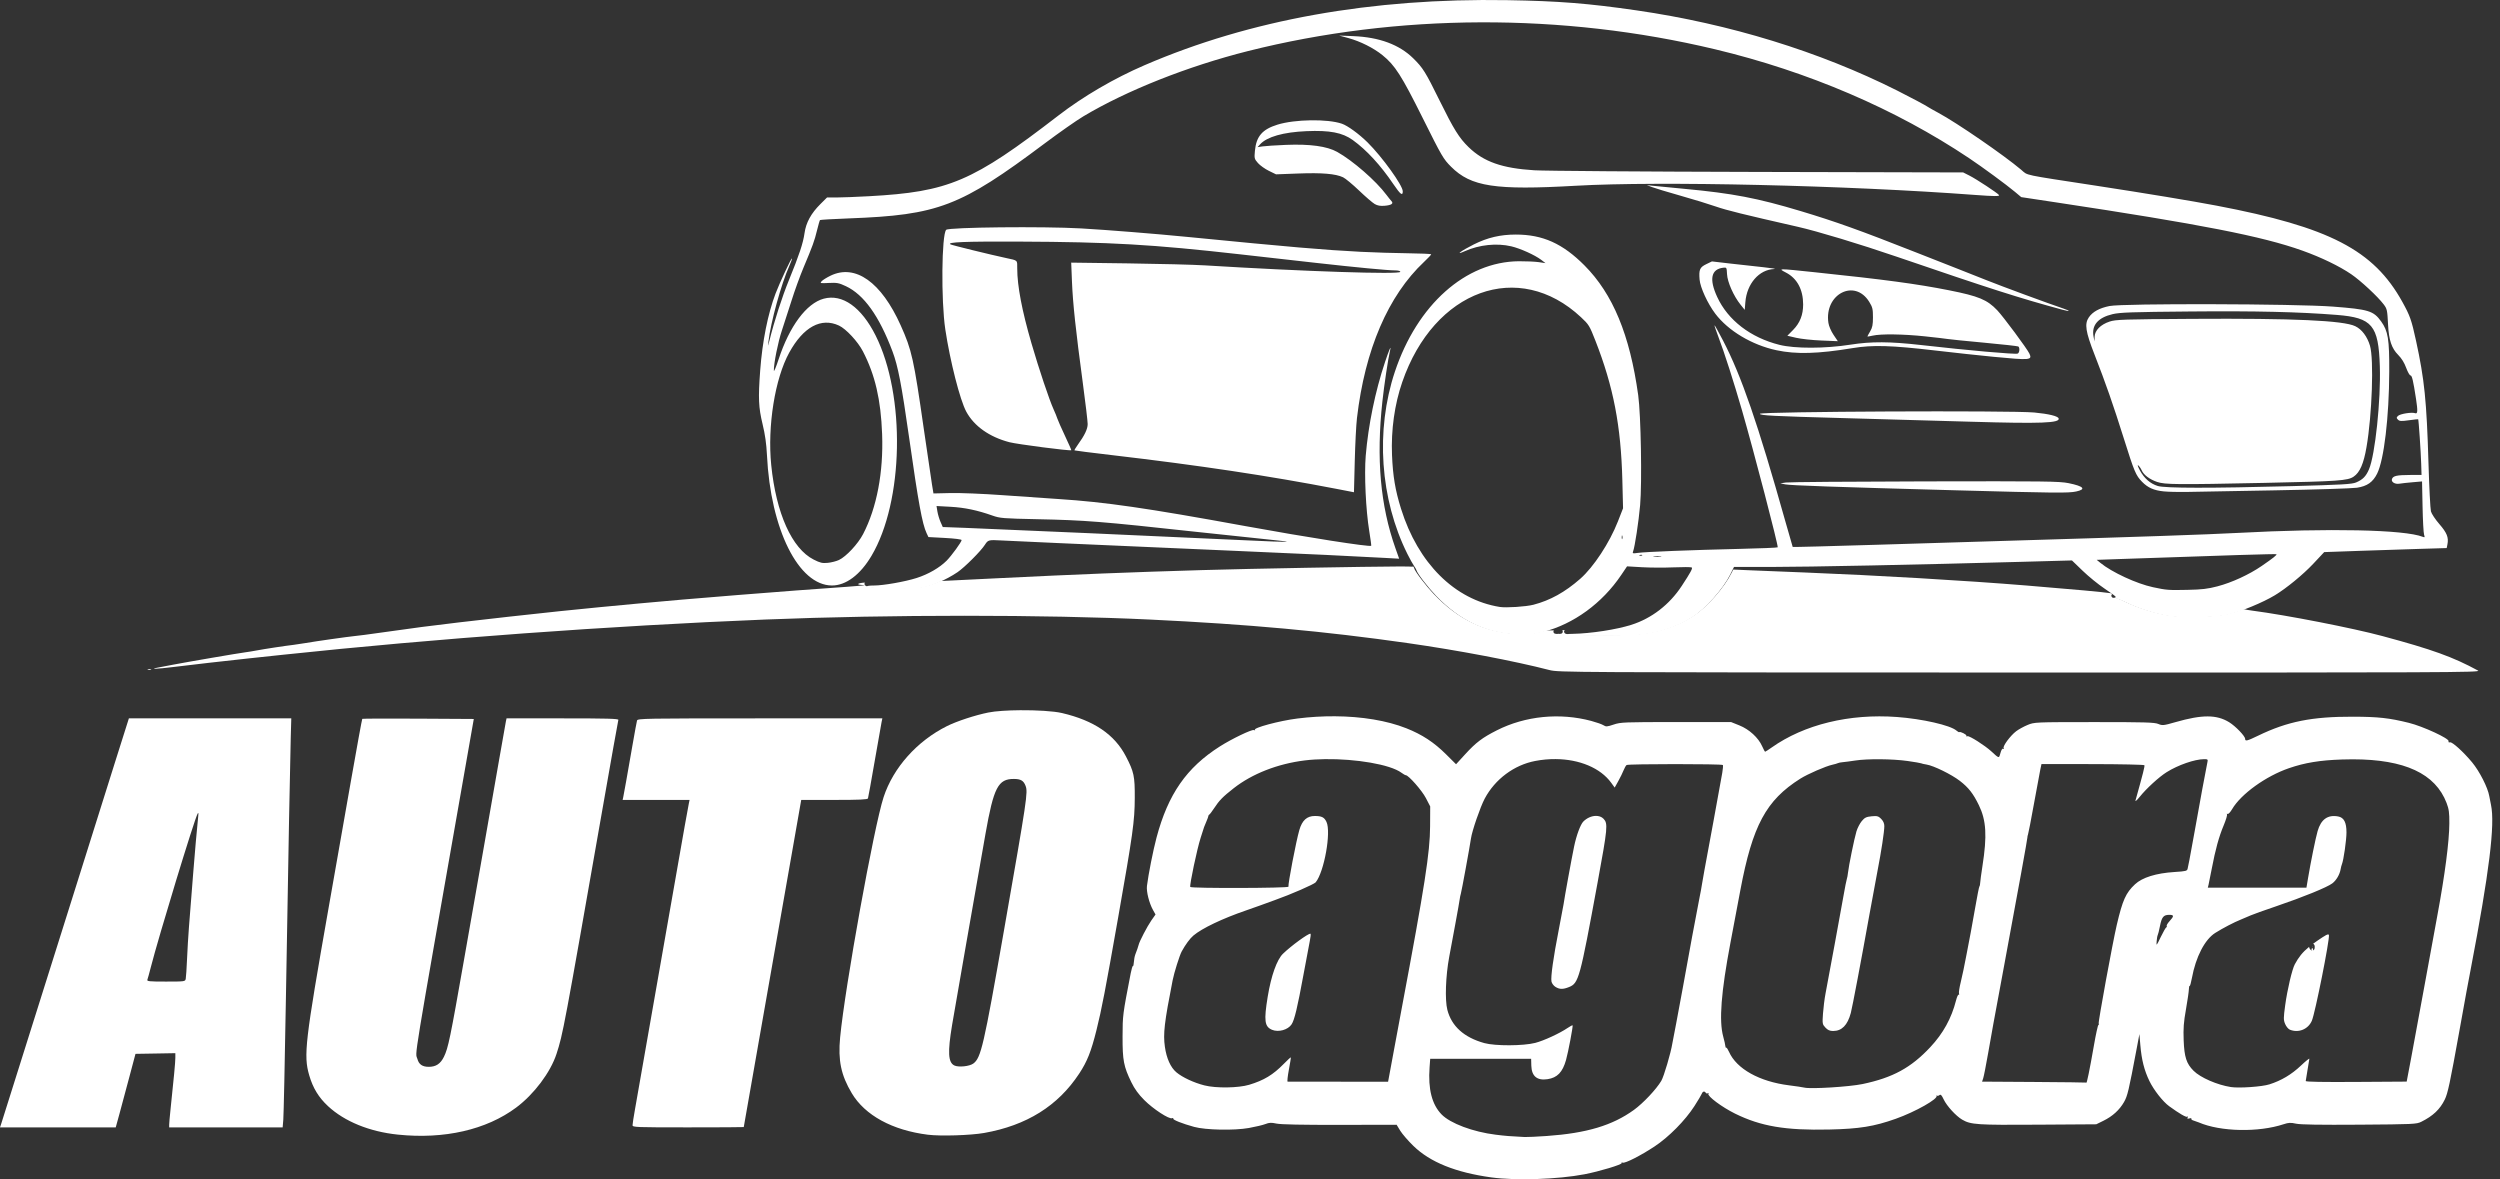 <svg width="159" height="75" viewBox="0 0 159 75" fill="none" xmlns="http://www.w3.org/2000/svg">
<rect x="0" y="0" width="159" height="75" fill="#333333" stroke="none"/>
<path d="M147.023 60.428C146.998 60.388 147.008 60.336 147.045 60.313C147.082 60.291 147.112 60.324 147.112 60.387C147.112 60.519 147.087 60.531 147.024 60.428H147.023ZM99.708 40.376C99.539 40.337 99.628 40.319 100.023 40.312C101.182 40.291 102.797 40.043 103.756 39.738C105.045 39.329 106.177 38.456 106.957 37.268C107.524 36.405 107.669 36.137 107.594 36.09C107.547 36.062 107.027 36.059 106.438 36.084C105.849 36.11 104.942 36.105 104.424 36.075L103.481 36.02L103.112 36.567C101.897 38.37 100.085 39.69 98.136 40.192C97.452 40.368 97.239 40.389 96.486 40.355C94.514 40.267 92.832 39.462 91.327 37.886C90.794 37.328 90.132 36.462 90.083 36.256C90.072 36.212 90.001 36.089 89.925 35.981C89.849 35.873 89.663 35.537 89.512 35.234C87.772 31.747 87.471 27.373 88.714 23.642C90.134 19.381 93.213 16.639 96.604 16.615C97.058 16.612 97.624 16.638 97.861 16.672L98.294 16.735L98.019 16.524C97.621 16.221 96.695 15.803 96.119 15.667C95.193 15.448 94.076 15.565 93.159 15.977C92.488 16.278 92.932 15.946 93.735 15.545C94.609 15.109 95.423 14.918 96.405 14.918C98.118 14.918 99.386 15.488 100.772 16.88C102.58 18.696 103.657 21.296 104.19 25.135C104.362 26.376 104.438 30.706 104.312 32.129C104.219 33.175 103.975 34.784 103.865 35.07C103.814 35.203 103.84 35.212 104.156 35.165C104.62 35.097 107.642 34.978 110.616 34.91C111.947 34.88 113.048 34.834 113.062 34.809C113.113 34.722 111.542 28.696 110.793 26.105C110.273 24.302 109.658 22.389 109.288 21.419C109.139 21.03 109.029 20.7 109.043 20.686C109.056 20.673 109.301 21.111 109.586 21.661C110.759 23.92 111.792 26.916 113.546 33.151C113.795 34.038 114.007 34.773 114.016 34.786C114.026 34.8 116.416 34.737 119.328 34.648C122.239 34.559 125.806 34.45 127.254 34.407C136.139 34.142 140.367 33.998 142.344 33.892C148.137 33.583 152.922 33.684 154.086 34.141C154.218 34.192 154.228 34.176 154.172 34.01C154.136 33.905 154.092 33.099 154.075 32.219L154.042 30.619L153.439 30.671C153.107 30.7 152.73 30.741 152.6 30.763C152.312 30.811 152.059 30.648 152.131 30.46C152.207 30.264 152.441 30.212 153.265 30.208L154.01 30.204L153.988 29.497C153.966 28.752 153.826 26.686 153.796 26.663C153.787 26.655 153.52 26.685 153.204 26.729C152.722 26.796 152.61 26.79 152.511 26.691C152.405 26.585 152.405 26.559 152.511 26.453C152.644 26.319 153.397 26.2 153.604 26.279C153.766 26.341 153.777 26.145 153.659 25.371C153.483 24.217 153.403 23.878 153.308 23.878C153.254 23.878 153.129 23.658 153.031 23.39C152.915 23.071 152.739 22.788 152.525 22.573C152.107 22.155 151.932 21.634 151.881 20.655C151.833 19.714 151.818 19.645 151.602 19.359C151.232 18.866 150.138 17.849 149.539 17.441C148.776 16.922 147.631 16.369 146.435 15.941C143.881 15.028 139.981 14.264 130.75 12.869L128.55 12.537L128.157 12.207C127.606 11.745 126.093 10.634 125.229 10.056C120.563 6.935 115 4.55 109.081 3.135C99.362 0.81 88.896 0.851 79.367 3.249C75.545 4.212 71.66 5.752 68.899 7.401C68.467 7.659 67.359 8.435 66.436 9.126C61.079 13.14 59.67 13.679 53.995 13.89C53.003 13.927 52.173 13.975 52.152 13.996C52.13 14.017 52.045 14.313 51.962 14.653C51.798 15.33 51.69 15.626 51.094 17.043C50.875 17.565 50.538 18.494 50.346 19.107C50.154 19.721 49.877 20.577 49.731 21.009C49.486 21.733 49.206 23.128 49.217 23.573C49.219 23.675 49.355 23.353 49.518 22.856C50.21 20.745 51.291 19.292 52.389 18.996C53.575 18.676 54.784 19.534 55.689 21.338C57.605 25.155 57.477 31.9 55.424 35.356C54.711 36.557 53.8 37.239 52.913 37.237C50.786 37.234 49.007 33.666 48.779 28.947C48.744 28.228 48.661 27.642 48.499 26.971C48.243 25.907 48.217 25.332 48.348 23.563C48.485 21.714 48.834 19.964 49.326 18.667C49.581 17.993 50.327 16.399 50.367 16.44C50.384 16.457 50.313 16.661 50.208 16.893C49.687 18.053 49.016 20.487 48.868 21.756C48.832 22.062 48.842 22.047 48.943 21.638C49.235 20.451 49.745 18.869 50.172 17.826C50.83 16.215 51.08 15.463 51.168 14.828C51.261 14.158 51.583 13.57 52.183 12.974L52.599 12.56L53.204 12.56C53.537 12.56 54.464 12.524 55.264 12.48C60.348 12.201 61.841 11.565 67.314 7.347C68.898 6.126 70.859 4.981 72.801 4.144C79.496 1.255 87.241 -0.134 95.856 0.01C99.138 0.065 101.018 0.214 104.108 0.663C110.015 1.522 115.706 3.274 120.652 5.755C121.501 6.181 122.517 6.724 122.656 6.825C122.699 6.857 122.982 7.016 123.284 7.179C124.468 7.817 127.429 9.853 128.55 10.799C128.999 11.178 128.529 11.078 133.344 11.816C136.498 12.3 139.425 12.784 140.967 13.078C148.161 14.449 150.963 15.9 152.79 19.201C153.278 20.083 153.372 20.349 153.66 21.674C154.195 24.137 154.333 25.483 154.45 29.418C154.497 30.974 154.567 32.371 154.607 32.523C154.646 32.674 154.888 33.039 155.144 33.333C155.625 33.887 155.744 34.185 155.657 34.618L155.61 34.857L153.947 34.907C153.033 34.934 151.28 34.992 150.052 35.035L147.819 35.114L147.119 35.86C146.476 36.545 145.41 37.419 144.678 37.861C143.909 38.324 142.554 38.884 141.675 39.1C141.006 39.265 138.952 39.324 138.069 39.203C137.228 39.088 136.012 38.711 135.215 38.316C134.903 38.162 134.585 38.046 134.507 38.058C134.429 38.07 134.41 38.065 134.464 38.046C134.518 38.028 134.561 37.989 134.56 37.959C134.56 37.93 134.239 37.694 133.849 37.434C133.46 37.175 132.834 36.666 132.459 36.303L131.776 35.644L128.434 35.736C122.042 35.913 115.018 36.057 112.657 36.058L110.282 36.059L110.043 36.542C109.59 37.454 108.474 38.715 107.658 39.236C106.647 39.883 105.526 40.257 104.219 40.384C103.334 40.47 100.092 40.464 99.707 40.376L99.708 40.376ZM97.528 38.461C98.588 38.186 99.538 37.659 100.503 36.812C101.353 36.065 102.367 34.521 102.899 33.163L103.226 32.326L103.182 30.558C103.093 27.073 102.616 24.602 101.466 21.663C101.094 20.713 101.05 20.642 100.554 20.178C96.596 16.476 91.206 18.43 89.183 24.3C88.695 25.716 88.467 27.339 88.532 28.938C88.587 30.281 88.736 31.173 89.105 32.356C90.188 35.825 92.517 38.141 95.386 38.602C95.79 38.667 97.055 38.584 97.528 38.461ZM141.03 37.291C141.948 37.05 143.045 36.544 143.844 35.995C144.585 35.485 144.827 35.293 144.779 35.249C144.747 35.22 141.728 35.312 134.88 35.553L133.35 35.606L133.583 35.797C134.311 36.394 135.891 37.125 136.928 37.346C137.807 37.533 137.893 37.54 139.122 37.515C140.043 37.497 140.409 37.454 141.03 37.291ZM53.354 35.617C53.816 35.401 54.564 34.599 54.893 33.968C55.763 32.295 56.193 30.035 56.103 27.611C56.022 25.413 55.658 23.848 54.881 22.346C54.56 21.724 53.809 20.916 53.359 20.706C52.223 20.178 51.095 20.791 50.196 22.424C49.287 24.073 48.802 27.102 49.05 29.576C49.359 32.648 50.365 34.889 51.751 35.59C52.167 35.8 52.3 35.831 52.647 35.797C52.871 35.775 53.189 35.694 53.354 35.617ZM105.622 35.374C105.503 35.356 105.309 35.356 105.19 35.374C105.071 35.392 105.168 35.407 105.406 35.407C105.644 35.407 105.741 35.392 105.622 35.374ZM104.442 35.304C104.416 35.278 104.348 35.276 104.291 35.298C104.228 35.323 104.247 35.342 104.339 35.346C104.421 35.349 104.468 35.331 104.442 35.304ZM103.179 34.075C103.157 34.021 103.139 34.065 103.139 34.173C103.139 34.281 103.157 34.325 103.179 34.271C103.201 34.217 103.201 34.129 103.179 34.075ZM98.981 40.328C99.057 40.308 99.181 40.308 99.256 40.328C99.332 40.347 99.27 40.364 99.119 40.364C98.968 40.364 98.906 40.347 98.981 40.328ZM55.619 37.397C54.982 37.355 54.965 37.238 55.595 37.238C56.183 37.238 57.573 36.993 58.295 36.761C59.04 36.523 59.752 36.112 60.206 35.659C60.513 35.351 61.159 34.464 61.159 34.349C61.159 34.303 60.719 34.247 60.104 34.214L59.048 34.157L58.931 33.91C58.656 33.325 58.408 31.972 57.822 27.846C57.338 24.445 57.114 23.283 56.761 22.345C55.916 20.097 54.943 18.737 53.797 18.201C53.352 17.993 53.23 17.97 52.713 17.996C52.16 18.024 52.137 18.018 52.256 17.886C52.325 17.81 52.58 17.651 52.821 17.534C54.398 16.77 56.049 17.939 57.285 20.695C57.992 22.27 58.11 22.8 58.756 27.296C58.992 28.939 59.226 30.53 59.277 30.833L59.368 31.383L60.456 31.358C61.057 31.343 62.538 31.404 63.768 31.493C64.992 31.581 66.594 31.692 67.329 31.739C70.291 31.93 72.918 32.311 79.206 33.46C83.102 34.172 87.127 34.801 87.209 34.711C87.222 34.696 87.166 34.277 87.085 33.78C86.866 32.445 86.76 30.178 86.86 28.987C87.024 27.031 87.465 24.887 88.087 23.025C88.356 22.219 88.507 21.881 88.402 22.32C88.284 22.811 88.035 24.471 87.92 25.528C87.524 29.171 87.79 32.155 88.752 34.873L88.986 35.533L88.099 35.484C85.624 35.349 83.602 35.254 78.646 35.038C67.552 34.553 64.402 34.413 63.674 34.372C62.88 34.327 62.836 34.339 62.642 34.645C62.388 35.045 61.353 36.082 60.9 36.39C60.17 36.885 59.185 37.307 58.548 37.398C57.993 37.477 56.838 37.476 55.619 37.397L55.619 37.397ZM80.768 34.322C79.947 34.24 77.825 34.016 76.052 33.822C70.01 33.163 69.024 33.085 65.954 33.021C63.803 32.976 63.598 32.96 63.124 32.792C62.16 32.451 61.356 32.282 60.46 32.232L59.563 32.183L59.618 32.526C59.649 32.715 59.738 33.016 59.817 33.194L59.96 33.519L61.365 33.571C63.169 33.637 74.533 34.141 79.275 34.365C82.193 34.503 82.51 34.494 80.768 34.322ZM85.012 31.094C80.676 30.258 76.3 29.6 70.714 28.945C69.42 28.794 68.35 28.658 68.336 28.644C68.322 28.63 68.41 28.48 68.532 28.311C68.984 27.685 69.176 27.286 69.176 26.97C69.176 26.797 69.036 25.616 68.865 24.344C68.417 21.015 68.232 19.289 68.177 17.913L68.129 16.703L71.737 16.751C73.721 16.777 75.929 16.834 76.642 16.878C82.926 17.265 89.059 17.467 89.059 17.289C89.059 17.233 88.925 17.197 88.72 17.197C88.264 17.197 86.244 17.005 83.715 16.721C82.57 16.592 80.389 16.346 78.87 16.175C73.272 15.544 70.609 15.391 64.853 15.366C61.333 15.351 60.182 15.398 60.455 15.544C60.562 15.601 63.011 16.202 63.989 16.411C64.748 16.574 64.696 16.525 64.696 17.079C64.696 18.177 64.996 19.753 65.601 21.834C66.079 23.477 66.734 25.432 67.007 26.031C67.107 26.251 67.217 26.52 67.25 26.628C67.284 26.736 67.501 27.228 67.733 27.721C67.965 28.215 68.146 28.625 68.135 28.634C68.064 28.691 64.701 28.255 64.201 28.125C62.931 27.794 61.953 27.103 61.456 26.184C61.055 25.444 60.426 22.975 60.121 20.948C59.847 19.123 59.885 14.909 60.178 14.616C60.343 14.451 66.351 14.389 68.754 14.527C70.468 14.626 73.467 14.866 75.581 15.074C82.052 15.711 84.222 15.897 86.544 16.015C87.387 16.058 88.74 16.1 89.55 16.108C90.361 16.117 91.024 16.147 91.024 16.176C91.024 16.205 90.82 16.42 90.572 16.654C88.286 18.803 86.811 22.236 86.303 26.589C86.252 27.021 86.189 28.26 86.162 29.341L86.112 31.307L85.012 31.094ZM124.347 31.182C116.682 30.973 113.89 30.875 113.54 30.805L113.226 30.741L113.58 30.688C113.774 30.658 117.753 30.626 122.421 30.616C130.105 30.599 130.971 30.61 131.562 30.729C132.525 30.924 132.702 31.118 132.045 31.259C131.55 31.365 130.75 31.357 124.347 31.182ZM137.616 31.253C136.989 31.191 136.604 31.02 136.236 30.643C135.837 30.233 135.743 30.01 135.075 27.886C134.404 25.751 133.919 24.362 133.211 22.549C132.642 21.091 132.566 20.599 132.849 20.185C133.091 19.829 133.522 19.593 134.165 19.463C135.024 19.289 145.989 19.318 148.374 19.5C150.649 19.674 150.956 19.769 151.441 20.444C151.883 21.059 151.964 21.563 151.956 23.642C151.946 26.529 151.622 29.252 151.186 30.123C150.913 30.668 150.554 30.919 149.904 31.02C149.614 31.064 147.256 31.139 144.662 31.186C142.069 31.233 139.54 31.278 139.043 31.288C138.546 31.297 137.904 31.281 137.616 31.253ZM145.723 30.919C148.968 30.831 149.582 30.796 149.848 30.683C150.273 30.503 150.475 30.298 150.668 29.848C151.059 28.94 151.427 25.433 151.357 23.288C151.273 20.687 150.872 20.208 148.631 20.029C146.219 19.837 143.477 19.772 139.298 19.81C135.576 19.843 134.833 19.869 134.361 19.98C133.427 20.201 133.012 20.691 133.15 21.408L133.209 21.716L133.218 21.414C133.23 21.012 133.598 20.641 134.174 20.451C134.563 20.322 135.044 20.307 139.436 20.279C145.865 20.239 149.042 20.382 149.797 20.747C150.214 20.948 150.556 21.404 150.73 21.986C150.986 22.844 150.866 26.371 150.51 28.436C150.328 29.494 150.087 30.047 149.693 30.313C149.31 30.572 148.746 30.611 143.994 30.712C138.483 30.828 137.682 30.821 137.189 30.65C136.71 30.485 136.338 30.204 136.211 29.912C136.16 29.795 136.062 29.653 135.994 29.598C135.924 29.54 135.969 29.678 136.098 29.918C136.373 30.424 136.758 30.761 137.235 30.909C137.699 31.053 140.618 31.056 145.723 30.919L145.723 30.919ZM125.368 26.822C123.402 26.764 119.741 26.66 117.234 26.591C112.732 26.467 111.929 26.425 111.929 26.317C111.929 26.172 127.928 26.098 129.379 26.235C130.295 26.322 130.88 26.464 130.929 26.61C131.028 26.907 129.824 26.953 125.368 26.822ZM126.783 22.692C125.94 22.611 124.295 22.434 123.128 22.297C120.281 21.964 119.098 21.929 117.824 22.14C115.629 22.504 114.236 22.543 112.984 22.275C111.424 21.942 109.915 21.04 109.09 19.948C108.607 19.31 108.136 18.284 108.094 17.782C108.042 17.148 108.105 17.001 108.518 16.801L108.88 16.626L110.031 16.76C110.664 16.833 111.625 16.94 112.165 16.996C112.705 17.053 113.006 17.105 112.833 17.111C111.879 17.146 111.099 18.043 111.005 19.214L110.965 19.708L110.698 19.376C110.259 18.831 109.862 17.936 109.839 17.436C109.818 17.009 109.814 17.001 109.597 17.027C108.823 17.118 108.691 17.756 109.214 18.887C109.897 20.366 111.336 21.472 113.174 21.932C114.159 22.179 116.079 22.174 117.695 21.92C119.019 21.712 120.19 21.719 122.185 21.945C125.182 22.286 128.164 22.55 128.324 22.488C128.446 22.441 128.474 22.104 128.361 22.035C128.321 22.01 127.34 21.902 126.18 21.794C125.02 21.687 123.983 21.582 123.875 21.561C123.767 21.541 123.113 21.464 122.421 21.391C121.041 21.246 119.62 21.227 119.101 21.347C118.917 21.39 118.767 21.413 118.767 21.398C118.767 21.384 118.846 21.237 118.943 21.073C119.085 20.833 119.12 20.654 119.12 20.178C119.12 19.651 119.092 19.537 118.882 19.196C117.956 17.7 116.012 18.704 116.287 20.537C116.317 20.739 116.456 21.062 116.612 21.294L116.885 21.7L115.841 21.657C115.267 21.634 114.545 21.556 114.236 21.484L113.675 21.354L114.04 20.985C114.476 20.544 114.681 20.023 114.68 19.359C114.677 18.414 114.296 17.704 113.59 17.338C113.065 17.065 113.035 17.065 115.43 17.316C119.835 17.777 121.926 18.058 123.954 18.461C125.847 18.837 126.381 19.058 127.026 19.735C127.411 20.139 128.936 22.194 129.072 22.494C129.26 22.906 129.131 22.917 126.783 22.692V22.692ZM131.184 19.702C128.44 18.959 126.572 18.361 120.653 16.334C118.268 15.517 115.602 14.711 114.326 14.421C110.888 13.639 109.808 13.373 109.139 13.139C108.707 12.987 107.681 12.673 106.86 12.441C106.039 12.208 105.225 11.963 105.053 11.895L104.738 11.772L105.053 11.809C105.225 11.829 106.163 11.92 107.135 12.011C110.199 12.297 111.766 12.597 114.523 13.425C116.739 14.091 118.308 14.653 121.871 16.058C122.822 16.433 123.989 16.891 124.464 17.077C124.94 17.263 125.789 17.599 126.351 17.824C127.335 18.218 130.25 19.292 131.223 19.62C131.705 19.782 131.679 19.836 131.184 19.702ZM87.435 12.978C87.298 12.9 86.849 12.514 86.438 12.12C86.026 11.726 85.568 11.347 85.42 11.276C84.946 11.051 84.077 10.978 82.572 11.035L81.155 11.088L80.701 10.866C80.451 10.744 80.138 10.52 80.006 10.37C79.777 10.109 79.768 10.072 79.812 9.597C79.898 8.671 80.282 8.225 81.249 7.927C82.359 7.584 84.431 7.554 85.341 7.867C85.713 7.995 86.425 8.513 86.974 9.054C87.905 9.973 89.216 11.793 89.216 12.167C89.216 12.486 89.065 12.37 88.62 11.713C87.798 10.499 86.91 9.536 86.032 8.904C85.374 8.432 84.574 8.279 83.086 8.342C81.62 8.404 80.567 8.704 80.139 9.183L79.982 9.358L80.296 9.311C80.469 9.284 81.141 9.241 81.79 9.214C83.315 9.152 84.397 9.3 85.044 9.661C86.035 10.213 87.511 11.499 88.174 12.388C88.293 12.548 88.438 12.727 88.495 12.787C88.647 12.948 88.501 13.049 88.062 13.087C87.793 13.111 87.612 13.079 87.435 12.978ZM125.643 12.4C117.466 11.786 105.528 11.511 100.219 11.814C95.087 12.107 93.558 11.874 92.288 10.604C91.796 10.111 91.705 9.956 90.496 7.531C89.13 4.789 88.723 4.153 87.923 3.507C87.356 3.049 86.517 2.629 85.752 2.42L85.169 2.261L86.073 2.298C87.719 2.365 88.995 2.837 89.88 3.707C90.503 4.321 90.658 4.569 91.556 6.391C92.459 8.223 92.803 8.776 93.403 9.358C94.362 10.29 95.534 10.703 97.583 10.83C98.233 10.871 104.636 10.918 111.811 10.935L124.857 10.966L125.257 11.168C125.709 11.398 127.068 12.292 127.139 12.407C127.191 12.491 126.836 12.489 125.643 12.4V12.4Z" fill="white"/>
<path d="M64.888 45.17C64.085 45.176 63.315 45.224 62.858 45.316C62.02 45.485 60.853 45.868 60.231 46.178C58.323 47.13 56.812 48.823 56.197 50.697C55.586 52.559 53.739 62.769 53.432 65.984C53.293 67.443 53.489 68.382 54.173 69.529C55.012 70.936 56.753 71.885 59.014 72.168C59.814 72.269 61.725 72.209 62.589 72.057C65.292 71.58 67.285 70.336 68.636 68.283C69.149 67.504 69.394 66.885 69.738 65.507C70.066 64.192 70.307 62.937 71.11 58.38C72.053 53.029 72.165 52.225 72.171 50.757C72.178 49.363 72.121 49.094 71.611 48.111C70.887 46.714 69.581 45.827 67.545 45.35C67.005 45.224 65.92 45.162 64.888 45.17ZM8.197 45.688L7.309 48.497C6.821 50.043 6.34 51.572 6.24 51.896C6.14 52.221 5.451 54.413 4.708 56.769C2.011 65.325 1.07 68.311 0.612 69.776C0.356 70.597 0.113 71.366 0.073 71.485L0 71.701H3.681H7.361L7.604 70.817C7.737 70.331 8.019 69.279 8.231 68.479L8.617 67.025L9.884 67.004L11.152 66.982V67.278C11.152 67.55 11.049 68.645 10.841 70.601C10.797 71.012 10.761 71.427 10.76 71.524L10.759 71.701H14.368H17.977L18.018 71.21C18.041 70.94 18.116 67.465 18.184 63.489C18.351 53.706 18.451 48.323 18.492 46.886L18.526 45.688H13.361H8.197ZM32.217 45.688L32.178 45.864C32.157 45.962 31.958 47.085 31.737 48.36C31.516 49.635 31.092 52.057 30.795 53.743C30.498 55.429 29.919 58.724 29.508 61.065C28.631 66.058 28.508 66.65 28.235 67.21C28.015 67.66 27.728 67.85 27.269 67.85C26.864 67.85 26.641 67.697 26.549 67.355C26.408 66.832 26.139 68.475 29.561 48.989L30.133 45.727L26.603 45.706C24.661 45.695 23.058 45.701 23.04 45.719C23.022 45.737 22.691 47.55 22.305 49.747C21.919 51.945 21.285 55.547 20.897 57.751C19.397 66.274 19.299 67.122 19.665 68.385C19.9 69.197 20.267 69.799 20.864 70.353C21.911 71.326 23.502 71.975 25.298 72.161C28.257 72.468 30.929 71.857 32.83 70.44C33.966 69.593 35.01 68.203 35.395 67.025C35.803 65.772 35.864 65.45 38.302 51.543C38.847 48.431 39.309 45.84 39.327 45.786C39.354 45.708 38.612 45.688 35.789 45.688H32.217ZM48.337 45.688C40.993 45.688 40.553 45.695 40.515 45.825C40.493 45.901 40.364 46.599 40.229 47.377C39.884 49.363 39.683 50.492 39.638 50.698L39.599 50.875H41.728H43.858L43.812 51.091C43.748 51.388 43.594 52.26 42.549 58.223C40.793 68.245 40.537 69.705 40.384 70.559C40.299 71.033 40.23 71.484 40.23 71.561C40.23 71.694 40.424 71.701 43.767 71.701C45.712 71.701 47.303 71.692 47.303 71.682C47.303 71.671 47.848 68.567 48.514 64.785C49.179 61.003 50.002 56.326 50.341 54.392L50.958 50.875H53.063C54.675 50.875 55.176 50.852 55.203 50.777C55.222 50.722 55.415 49.653 55.632 48.399C55.849 47.146 56.047 46.023 56.072 45.904L56.118 45.688L48.337 45.688ZM64.491 49.541C64.922 49.544 65.1 49.65 65.225 49.977C65.383 50.392 65.333 50.724 63.848 59.205C62.564 66.535 62.393 67.278 61.905 67.64C61.657 67.823 60.95 67.894 60.689 67.761C60.301 67.564 60.266 66.926 60.55 65.206C60.673 64.459 62.106 56.255 62.676 53.036C63.2 50.072 63.48 49.534 64.491 49.541ZM12.602 51.708C12.624 51.702 12.625 51.777 12.605 51.936C12.583 52.108 12.513 52.851 12.45 53.586C12.346 54.786 12.275 55.663 12.017 58.969C11.975 59.51 11.92 60.429 11.895 61.013C11.87 61.596 11.833 62.153 11.813 62.251C11.778 62.425 11.76 62.428 10.552 62.428C9.468 62.428 9.333 62.413 9.375 62.303C9.401 62.235 9.496 61.891 9.586 61.538C10.091 59.56 12.375 52.067 12.572 51.741C12.584 51.721 12.594 51.71 12.602 51.708Z" fill="white"/>
<path d="M89.004 36.027C86.884 36.035 79.555 36.166 76.461 36.258C71.853 36.394 68.535 36.526 63.572 36.77C62.297 36.833 60.864 36.903 60.389 36.926L59.8 36.955C59.348 37.156 58.901 37.301 58.542 37.352C58.017 37.426 56.956 37.411 55.862 37.352L55.877 37.371L55.587 37.352C55.423 37.341 55.299 37.326 55.208 37.307C55.162 37.297 55.126 37.288 55.091 37.273C55.074 37.266 55.057 37.258 55.037 37.243C55.017 37.227 54.989 37.199 54.981 37.148C54.976 37.112 54.988 37.077 55.004 37.051C54.528 37.081 54.389 37.195 54.927 37.208C55.164 37.215 54.669 37.266 53.827 37.323C50.278 37.564 43.432 38.112 40.623 38.382C39.737 38.467 38.623 38.572 38.148 38.616C35.545 38.856 29.121 39.571 26.831 39.875C26.026 39.982 23.434 40.34 23.176 40.379C23.068 40.396 22.803 40.427 22.587 40.449C22.084 40.5 20.059 40.788 19.443 40.896C19.184 40.941 18.834 40.994 18.666 41.013C18.186 41.067 16.804 41.277 16.334 41.367C16.099 41.412 15.765 41.466 15.592 41.488C15.193 41.538 11.878 42.106 10.994 42.276C10.627 42.346 10.185 42.431 10.012 42.464C9.469 42.568 9.998 42.549 10.967 42.429C12.196 42.277 14.373 42.028 15.789 41.877C16.415 41.811 17.423 41.703 18.028 41.639C27.63 40.618 38.918 39.794 48.679 39.402C56.624 39.083 66.406 39.083 73.121 39.403C79.39 39.702 84.216 40.142 89.546 40.903C92.752 41.361 96.331 42.041 98.545 42.615C99.123 42.764 99.69 42.767 128.488 42.773C155.703 42.778 157.824 42.769 157.606 42.65C156.019 41.785 154.69 41.306 151.515 40.452C149.625 39.943 145.433 39.124 143.263 38.839C143.024 38.808 142.81 38.77 142.675 38.739C142.319 38.869 141.975 38.98 141.681 39.052C140.96 39.23 138.942 39.282 138.028 39.157C137.166 39.039 135.949 38.661 135.134 38.258C134.982 38.184 134.828 38.117 134.706 38.073C134.644 38.05 134.591 38.033 134.551 38.023C134.512 38.014 134.478 38.016 134.503 38.012C134.481 38.015 134.463 38.018 134.446 38.019C134.429 38.02 134.423 38.027 134.378 38.014C134.372 38.013 134.366 38.01 134.357 38.007C134.349 38.003 134.328 37.988 134.327 37.988C134.327 37.988 134.293 37.942 134.293 37.942C134.293 37.942 134.282 37.873 134.282 37.873C134.282 37.873 134.288 37.844 134.289 37.844C134.289 37.844 134.295 37.829 134.298 37.823C134.305 37.811 134.312 37.804 134.318 37.798C134.326 37.789 134.332 37.785 134.338 37.781C134.318 37.766 134.297 37.749 134.276 37.733C133.809 37.66 131.879 37.482 128.881 37.238C125.021 36.923 119.25 36.585 114.774 36.41C113.52 36.362 111.955 36.298 111.294 36.27L110.234 36.224L110.133 36.426C109.664 37.371 108.554 38.629 107.704 39.172C106.675 39.829 105.532 40.21 104.207 40.339C103.75 40.383 102.723 40.403 101.751 40.401C101.266 40.4 100.796 40.394 100.422 40.382C100.058 40.37 99.81 40.358 99.673 40.329V40.331H99.672V40.329C99.669 40.328 99.658 40.328 99.655 40.328H99.654V40.327C99.631 40.322 99.612 40.317 99.593 40.311C99.574 40.305 99.559 40.303 99.527 40.278C99.511 40.266 99.482 40.241 99.475 40.187C99.47 40.14 99.495 40.098 99.516 40.077L99.359 40.08C99.364 40.086 99.37 40.094 99.376 40.104C99.39 40.13 99.398 40.178 99.386 40.213C99.374 40.249 99.353 40.267 99.338 40.278C99.31 40.299 99.295 40.3 99.281 40.304C99.225 40.318 99.175 40.318 99.095 40.318C99.015 40.318 98.964 40.318 98.909 40.304C98.895 40.3 98.88 40.299 98.851 40.278C98.837 40.267 98.816 40.248 98.804 40.213C98.791 40.177 98.799 40.13 98.814 40.104C98.817 40.098 98.821 40.095 98.824 40.09L98.302 40.1C98.249 40.115 98.197 40.13 98.144 40.143C97.456 40.321 97.213 40.344 96.456 40.31C94.452 40.22 92.734 39.396 91.21 37.801C90.939 37.517 90.639 37.159 90.398 36.843C90.277 36.685 90.171 36.539 90.091 36.416C90.011 36.293 89.957 36.207 89.934 36.112C89.937 36.127 89.92 36.08 89.894 36.035C89.819 36.041 89.703 36.041 89.566 36.031C89.503 36.027 89.306 36.026 89.004 36.027L89.004 36.027ZM9.501 42.554C9.466 42.554 9.43 42.56 9.403 42.571C9.349 42.592 9.393 42.61 9.501 42.61C9.609 42.61 9.653 42.592 9.599 42.571C9.572 42.56 9.537 42.554 9.501 42.554ZM84.896 45.555C84.118 45.55 83.316 45.597 82.512 45.698C81.372 45.841 79.686 46.293 79.814 46.422C79.848 46.455 79.816 46.459 79.745 46.432C79.611 46.381 78.341 46.991 77.589 47.469C75.467 48.815 74.29 50.508 73.555 53.272C73.34 54.078 73.038 55.605 72.946 56.345C72.902 56.706 73.085 57.435 73.332 57.878L73.491 58.162L73.222 58.546C72.968 58.91 72.462 59.882 72.418 60.091C72.407 60.144 72.371 60.258 72.339 60.345C72.307 60.431 72.246 60.594 72.205 60.707C72.163 60.819 72.122 61.037 72.114 61.19C72.106 61.343 72.078 61.456 72.053 61.441C72.028 61.425 71.965 61.632 71.913 61.901C71.403 64.534 71.399 64.565 71.395 65.925C71.391 67.44 71.467 67.833 71.954 68.832C72.161 69.257 72.405 69.593 72.778 69.967C73.345 70.536 74.352 71.193 74.544 71.119C74.609 71.094 74.642 71.105 74.619 71.143C74.573 71.217 75.198 71.465 75.95 71.671C76.684 71.872 78.489 71.908 79.43 71.74C79.85 71.665 80.325 71.551 80.485 71.488C80.721 71.394 80.855 71.389 81.187 71.46C81.459 71.519 82.816 71.546 85.211 71.542L88.825 71.535L89.055 71.913C89.182 72.121 89.558 72.556 89.892 72.88C90.956 73.915 92.572 74.568 94.851 74.883C96.409 75.098 99.081 75.008 100.772 74.684C101.728 74.501 103.191 74.059 103.136 73.97C103.113 73.933 103.143 73.922 103.202 73.945C103.353 74.003 104.338 73.502 105.225 72.918C106.131 72.321 107.178 71.262 107.765 70.348C107.995 69.99 108.206 69.635 108.234 69.56C108.291 69.407 108.411 69.379 108.487 69.502C108.514 69.546 108.575 69.558 108.622 69.529C108.67 69.499 108.685 69.513 108.655 69.56C108.565 69.706 109.511 70.412 110.35 70.826C111.992 71.635 113.556 71.9 116.338 71.838C118.255 71.796 119.189 71.645 120.567 71.156C121.822 70.71 123.308 69.87 123.161 69.688C123.13 69.65 123.136 69.645 123.176 69.677C123.215 69.709 123.293 69.697 123.349 69.65C123.428 69.585 123.489 69.647 123.618 69.923C123.813 70.337 124.398 70.977 124.794 71.209C125.342 71.53 125.744 71.557 129.627 71.53L133.321 71.505L133.781 71.279C134.359 70.995 134.799 70.595 135.088 70.09C135.31 69.702 135.388 69.37 135.889 66.711L136.066 65.768L136.126 66.475C136.204 67.403 136.375 68.08 136.703 68.754C136.983 69.331 137.558 70.063 137.958 70.354C138.611 70.828 139.033 71.073 139.112 71.024C139.17 70.989 139.178 71.006 139.136 71.073C139.089 71.15 139.116 71.165 139.242 71.132C139.336 71.107 139.394 71.117 139.371 71.153C139.349 71.189 139.411 71.241 139.509 71.268C139.607 71.296 139.758 71.349 139.844 71.386C141.218 71.981 143.642 72.031 145.244 71.499C145.554 71.396 145.689 71.391 146.032 71.466C146.32 71.528 147.539 71.548 150.061 71.53C153.489 71.506 153.692 71.496 153.991 71.347C154.738 70.976 155.183 70.555 155.487 69.932C155.681 69.537 155.821 68.877 156.423 65.532C156.857 63.12 156.934 62.7 157.137 61.642C158.316 55.489 158.693 52.432 158.427 51.189C158.385 50.995 158.336 50.745 158.318 50.635C158.23 50.099 157.697 49.05 157.223 48.481C156.668 47.815 155.965 47.177 155.824 47.211C155.741 47.23 155.706 47.204 155.73 47.141C155.794 46.977 154.107 46.197 153.205 45.973C151.958 45.664 151.264 45.587 149.668 45.582C147.037 45.574 145.485 45.884 143.608 46.793C142.914 47.129 142.791 47.159 142.791 46.992C142.791 46.818 142.183 46.185 141.775 45.934C140.976 45.443 140.059 45.441 138.364 45.927C137.595 46.147 137.532 46.154 137.264 46.042C137.024 45.942 136.395 45.924 133.186 45.925C129.41 45.927 129.389 45.928 128.953 46.108C128.712 46.207 128.385 46.387 128.226 46.508C127.854 46.792 127.359 47.464 127.433 47.584C127.468 47.641 127.456 47.656 127.403 47.623C127.349 47.589 127.284 47.69 127.229 47.892C127.134 48.247 127.153 48.251 126.646 47.785C126.231 47.404 125.246 46.779 125.131 46.823C125.071 46.846 125.04 46.834 125.064 46.796C125.105 46.729 124.676 46.509 124.609 46.564C124.59 46.579 124.509 46.534 124.429 46.464C124.043 46.127 122.257 45.719 120.649 45.601C117.622 45.377 114.747 46.078 112.671 47.546C112.466 47.691 112.282 47.81 112.262 47.81C112.243 47.81 112.157 47.651 112.071 47.457C111.832 46.918 111.25 46.385 110.627 46.136L110.096 45.923H106.597C103.297 45.923 103.071 45.932 102.628 46.082C102.21 46.223 102.138 46.227 101.982 46.126C101.885 46.063 101.535 45.94 101.204 45.851C99.197 45.316 97.013 45.532 95.205 46.446C94.274 46.916 93.872 47.22 93.18 47.977L92.605 48.606L91.977 47.982C91.202 47.211 90.451 46.718 89.44 46.317C88.204 45.827 86.608 45.566 84.896 45.555L84.896 45.555ZM98.936 48.278C100.447 48.289 101.788 48.839 102.475 49.788L102.694 50.09L102.924 49.677C103.05 49.45 103.202 49.14 103.261 48.989C103.321 48.837 103.407 48.688 103.452 48.656C103.562 48.579 109.528 48.578 109.575 48.655C109.595 48.688 109.578 48.909 109.537 49.146C109.43 49.767 108.552 54.563 108.4 55.354C108.33 55.722 108.259 56.128 108.242 56.258C108.225 56.388 108.157 56.759 108.091 57.083C107.941 57.818 107.331 61.105 107.034 62.781C106.911 63.473 106.717 64.516 106.603 65.1C106.488 65.683 106.38 66.249 106.362 66.357C106.263 66.977 105.823 68.466 105.658 68.743C105.335 69.285 104.51 70.16 103.919 70.589C102.556 71.577 100.912 72.07 98.388 72.248C97.761 72.292 97.124 72.322 96.973 72.315C96.029 72.267 95.762 72.246 95.126 72.167C93.678 71.988 92.239 71.448 91.682 70.875C91.07 70.244 90.82 69.266 90.921 67.89L90.961 67.339H94.17H97.38L97.392 67.779C97.412 68.449 97.759 68.737 98.424 68.636C99.044 68.542 99.378 68.196 99.599 67.418C99.737 66.931 100.056 65.249 100.018 65.211C100.002 65.195 99.863 65.268 99.709 65.373C99.191 65.725 98.196 66.184 97.641 66.328C96.885 66.524 95.092 66.531 94.405 66.341C93.113 65.983 92.321 65.27 92.051 64.224C91.89 63.596 91.943 62.075 92.17 60.856C92.254 60.402 92.432 59.447 92.564 58.734C92.697 58.02 92.819 57.331 92.835 57.201C92.852 57.072 92.885 56.912 92.908 56.847C92.95 56.733 93.489 53.794 93.551 53.341C93.619 52.85 94.144 51.325 94.43 50.787C95.086 49.557 96.298 48.653 97.636 48.398C98.075 48.313 98.512 48.275 98.936 48.278V48.278ZM84.273 48.281C86.224 48.255 88.413 48.616 89.13 49.145C89.248 49.232 89.372 49.303 89.408 49.303C89.582 49.303 90.437 50.276 90.686 50.756L90.961 51.288L90.954 52.555C90.946 54.221 90.624 56.289 89.145 64.156C89.076 64.524 88.854 65.718 88.651 66.811L88.283 68.797L85.123 68.796C83.384 68.796 81.932 68.795 81.895 68.794C81.859 68.793 81.893 68.451 81.973 68.032C82.052 67.614 82.107 67.262 82.095 67.249C82.083 67.237 81.88 67.425 81.644 67.666C80.966 68.359 80.384 68.71 79.447 68.992C78.758 69.199 77.338 69.219 76.601 69.031C75.927 68.86 75.201 68.521 74.818 68.199C74.451 67.89 74.191 67.312 74.087 66.579C73.969 65.745 74.051 65.037 74.579 62.349C74.674 61.861 75.019 60.765 75.156 60.512C75.389 60.082 75.681 59.685 75.902 59.5C76.453 59.036 77.74 58.422 79.251 57.902C79.683 57.754 80.09 57.61 80.154 57.583C80.219 57.555 80.644 57.401 81.097 57.24C82.097 56.886 83.576 56.24 83.679 56.114C84.219 55.448 84.671 52.918 84.364 52.273C84.225 51.98 84.068 51.899 83.627 51.897C83.123 51.895 82.816 52.173 82.638 52.789C82.431 53.505 81.906 56.241 81.946 56.394C81.971 56.49 75.738 56.507 75.701 56.41C75.65 56.277 76.135 53.984 76.362 53.282C76.476 52.931 76.573 52.625 76.579 52.604C76.584 52.582 76.648 52.428 76.721 52.26C76.794 52.093 76.854 51.928 76.854 51.893C76.854 51.859 76.88 51.819 76.913 51.805C76.945 51.79 77.076 51.619 77.203 51.425C77.543 50.905 77.766 50.677 78.465 50.13C79.641 49.209 81.26 48.575 82.982 48.363C83.385 48.313 83.823 48.287 84.273 48.281L84.273 48.281ZM140.18 48.283C140.406 48.281 140.432 48.302 140.395 48.458C140.333 48.723 139.847 51.357 139.572 52.918C139.438 53.674 139.293 54.47 139.248 54.686C139.204 54.902 139.152 55.153 139.134 55.244C139.104 55.394 139.029 55.413 138.294 55.46C137.126 55.534 136.247 55.808 135.785 56.242C135.201 56.79 134.998 57.242 134.628 58.819C134.364 59.945 133.432 65.025 133.477 65.097C133.5 65.135 133.491 65.177 133.457 65.191C133.422 65.206 133.296 65.783 133.176 66.475C133.057 67.166 132.904 67.989 132.837 68.302C132.771 68.615 132.711 68.864 132.704 68.853C132.698 68.843 131.2 68.825 129.376 68.813L126.06 68.792L126.132 68.576C126.172 68.458 126.313 67.742 126.445 66.986C126.72 65.416 126.713 65.452 127.457 61.445C128.365 56.555 128.955 53.3 128.945 53.245C128.939 53.216 128.956 53.14 128.981 53.075C129.007 53.01 129.175 52.144 129.354 51.15C129.534 50.156 129.716 49.173 129.759 48.967L129.838 48.593L133.09 48.597C134.878 48.6 136.36 48.632 136.383 48.668C136.417 48.723 136.305 49.166 135.816 50.914C135.791 51 135.913 50.894 136.086 50.678C136.505 50.154 137.313 49.414 137.799 49.11C138.53 48.652 139.58 48.288 140.18 48.283V48.283ZM119.592 48.288C120.208 48.294 120.845 48.331 121.322 48.399C121.768 48.463 122.157 48.529 122.187 48.547C122.216 48.565 122.371 48.601 122.531 48.626C122.98 48.697 124.109 49.25 124.642 49.66C125.2 50.089 125.498 50.471 125.858 51.213C126.328 52.182 126.385 53.158 126.084 55.079C126.01 55.555 125.945 56.032 125.941 56.14C125.937 56.248 125.914 56.354 125.891 56.376C125.867 56.398 125.751 56.981 125.632 57.673C125.513 58.364 125.383 59.089 125.343 59.284C125.303 59.478 125.178 60.133 125.065 60.738C124.953 61.343 124.79 62.117 124.705 62.458C124.62 62.798 124.569 63.127 124.592 63.189C124.616 63.25 124.606 63.282 124.571 63.261C124.536 63.239 124.461 63.405 124.403 63.63C124.113 64.767 123.586 65.724 122.767 66.599C121.539 67.911 120.38 68.542 118.455 68.946C117.616 69.121 115.183 69.271 114.763 69.173C114.639 69.144 114.202 69.079 113.792 69.028C111.901 68.792 110.444 67.98 109.965 66.895C109.893 66.733 109.813 66.614 109.787 66.63C109.76 66.647 109.736 66.6 109.732 66.528C109.729 66.456 109.668 66.185 109.597 65.928C109.321 64.921 109.46 63.114 110.057 59.952C110.204 59.174 110.487 57.673 110.686 56.617C111.461 52.5 112.323 50.898 114.499 49.524C114.973 49.225 116.12 48.727 116.547 48.635C116.696 48.603 116.848 48.558 116.887 48.536C116.925 48.513 117.066 48.486 117.201 48.474C117.336 48.463 117.694 48.416 117.996 48.369C118.385 48.309 118.977 48.283 119.592 48.288ZM149.627 48.292C152.942 48.294 154.889 49.201 155.603 51.071C155.751 51.459 155.783 51.689 155.778 52.368C155.771 53.525 155.499 55.616 155.016 58.223C154.887 58.924 154.26 62.344 154.224 62.545C154.081 63.354 153.593 65.997 153.351 67.279L153.065 68.79L149.854 68.811C147.75 68.825 146.644 68.806 146.644 68.754C146.645 68.711 146.697 68.392 146.759 68.047C146.822 67.701 146.873 67.383 146.876 67.339C146.877 67.296 146.633 67.493 146.333 67.778C145.741 68.339 145.086 68.728 144.332 68.966C143.857 69.117 142.412 69.217 141.888 69.137C141.014 69.002 139.948 68.538 139.513 68.103C139.057 67.647 138.922 67.233 138.881 66.16C138.853 65.405 138.881 65.014 139.027 64.196C139.126 63.634 139.209 63.062 139.212 62.926C139.214 62.79 139.236 62.691 139.262 62.707C139.287 62.722 139.351 62.498 139.404 62.208C139.651 60.863 140.223 59.754 140.887 59.335C141.363 59.034 142.092 58.654 142.516 58.485C142.732 58.399 143.015 58.279 143.145 58.218C143.275 58.157 144.002 57.897 144.761 57.64C146.467 57.061 148.005 56.434 148.336 56.182C148.593 55.986 148.808 55.617 148.865 55.275C148.883 55.167 148.92 55.026 148.947 54.961C149.052 54.713 149.236 53.425 149.236 52.94C149.236 52.304 149.076 51.996 148.708 51.927C148.046 51.803 147.615 52.11 147.4 52.858C147.273 53.298 146.96 54.835 146.792 55.846L146.69 56.455H143.554H140.417L140.463 56.271C140.488 56.169 140.582 55.701 140.672 55.229C140.901 54.024 141.124 53.214 141.426 52.494C141.569 52.153 141.664 51.838 141.637 51.794C141.61 51.751 141.626 51.738 141.672 51.766C141.718 51.795 141.847 51.66 141.964 51.46C142.527 50.5 144.108 49.361 145.58 48.856C146.593 48.508 147.548 48.351 148.945 48.304C149.178 48.296 149.405 48.292 149.627 48.292ZM101.474 51.891C101.214 51.901 100.926 52.024 100.703 52.247C100.517 52.432 100.258 53.132 100.111 53.847C99.951 54.623 99.501 57.088 99.442 57.516C99.424 57.645 99.284 58.388 99.131 59.166C98.794 60.885 98.617 62.142 98.674 62.425C98.697 62.541 98.81 62.694 98.925 62.765C99.188 62.928 99.403 62.931 99.785 62.779C100.407 62.53 100.476 62.276 101.612 56.101C102.247 52.644 102.272 52.379 101.989 52.078C101.863 51.944 101.677 51.883 101.474 51.891ZM119.254 51.902C119.195 51.902 119.124 51.908 119.034 51.916C118.696 51.949 118.595 51.998 118.409 52.22C118.287 52.366 118.134 52.663 118.069 52.879C117.934 53.328 117.575 55.084 117.532 55.505C117.516 55.66 117.483 55.84 117.458 55.904C117.433 55.969 117.339 56.447 117.248 56.965C117.076 57.946 116.314 62.087 116.108 63.163C116.042 63.504 115.968 64.087 115.942 64.46C115.897 65.112 115.903 65.147 116.097 65.355C116.246 65.514 116.374 65.571 116.585 65.571C117.14 65.571 117.503 65.203 117.711 64.428C117.805 64.08 118.391 60.984 118.9 58.144C119.078 57.15 119.31 55.895 119.416 55.354C119.651 54.148 119.843 52.888 119.843 52.541C119.843 52.367 119.776 52.216 119.641 52.08C119.507 51.946 119.433 51.901 119.254 51.902ZM137.964 58.184C138.276 58.184 138.279 58.261 137.978 58.592C137.859 58.722 137.78 58.857 137.802 58.892C137.823 58.927 137.811 58.968 137.774 58.982C137.737 58.997 137.579 59.274 137.422 59.598C137.146 60.173 137.139 60.179 137.163 59.865C137.177 59.688 137.207 59.511 137.231 59.472C137.255 59.434 137.319 59.178 137.372 58.905C137.487 58.32 137.599 58.184 137.964 58.184ZM83.341 59.385C83.204 59.362 82.134 60.14 81.599 60.656C81.209 61.032 80.843 62.062 80.626 63.391C80.377 64.917 80.426 65.295 80.901 65.495C81.311 65.667 81.916 65.499 82.146 65.147C82.329 64.868 82.519 64.073 82.9 61.995C83.074 61.044 83.256 60.078 83.304 59.847C83.352 59.617 83.373 59.411 83.352 59.39C83.349 59.387 83.346 59.386 83.341 59.385V59.385ZM148.056 59.43C147.993 59.439 147.882 59.498 147.703 59.615C147.475 59.765 147.284 59.897 147.115 60.022C147.134 60.032 147.151 60.044 147.163 60.058C147.209 60.109 147.217 60.162 147.217 60.214C147.217 60.251 147.215 60.281 147.21 60.313C147.207 60.329 147.203 60.346 147.193 60.367C147.183 60.389 147.163 60.42 147.122 60.439C147.081 60.458 147.031 60.451 147.004 60.44C146.976 60.427 146.961 60.414 146.949 60.401C146.943 60.396 146.941 60.389 146.936 60.383H146.928L146.891 60.322C146.871 60.291 146.861 60.255 146.859 60.219C146.436 60.565 146.197 60.871 145.95 61.328C145.778 61.644 145.472 62.945 145.339 63.927C145.227 64.748 145.226 64.866 145.336 65.127C145.402 65.286 145.538 65.449 145.637 65.489C146.189 65.711 146.798 65.463 147.033 64.921C147.243 64.439 148.178 59.742 148.12 59.467C148.113 59.437 148.093 59.425 148.056 59.43L148.056 59.43ZM147.086 60.201C147.086 60.206 147.088 60.209 147.088 60.213C147.088 60.229 147.086 60.238 147.086 60.251C147.086 60.251 147.088 60.25 147.088 60.25C147.109 60.237 147.104 60.22 147.103 60.204C147.099 60.203 147.092 60.202 147.086 60.201L147.086 60.201ZM146.989 60.227C146.987 60.23 146.985 60.233 146.982 60.236C146.986 60.239 146.991 60.242 146.996 60.245C146.993 60.239 146.99 60.233 146.989 60.227Z" fill="white"/>
</svg>
